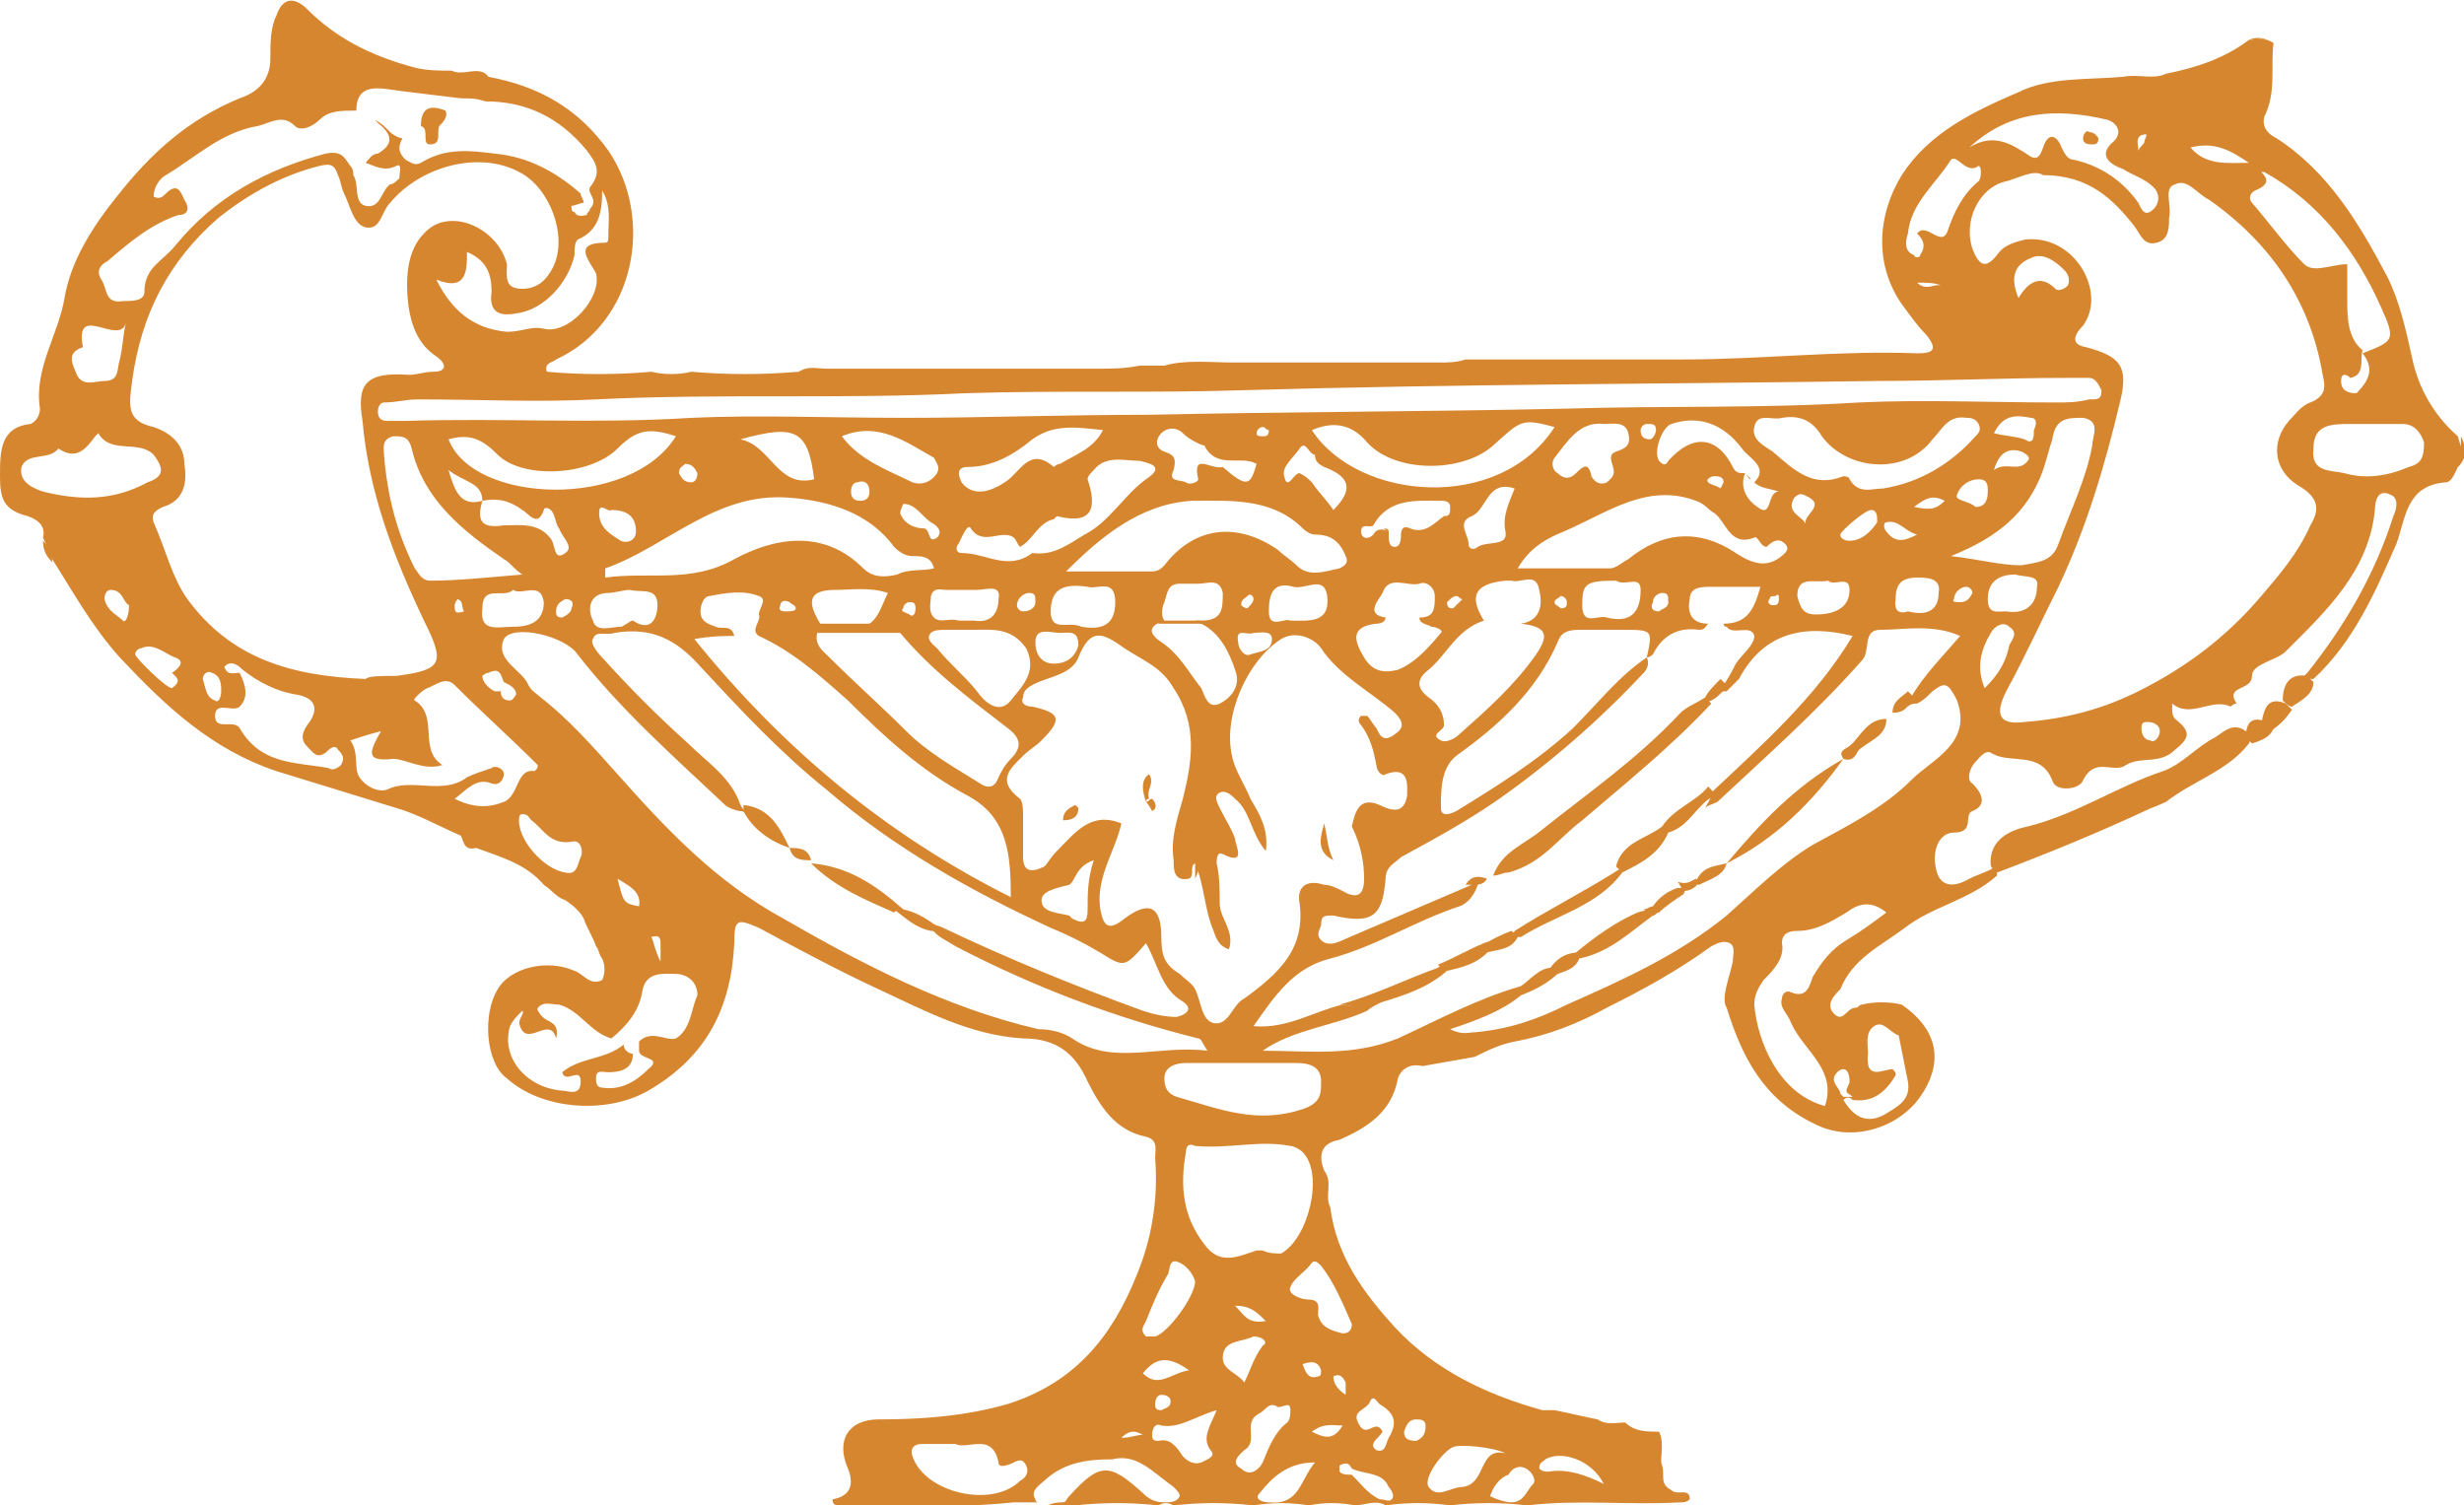 <?xml version="1.0" encoding="utf-8"?>
<!-- Generator: Adobe Illustrator 21.1.0, SVG Export Plug-In . SVG Version: 6.00 Build 0)  -->
<svg version="1.1" id="Calque_1" xmlns="http://www.w3.org/2000/svg" xmlns:xlink="http://www.w3.org/1999/xlink" x="0px" y="0px"
	 viewBox="0 0 80.2 49" style="enable-background:new 0 0 80.2 49;" xml:space="preserve">
<style type="text/css">
	.st0{fill:#D78630;}
</style>
<path class="st0" d="M65,28.4c-0.1-0.1-0.1-0.1-0.2-0.2c-0.1-0.9,0.7-1.2,1.2-1.3c1.6-0.4,2.9-1.3,4.4-1.8c0.6-0.2,1.1-0.8,1.7-1.1
	c0.3-0.2,0.6-0.5,1-0.2c0.1,0.1,0.2,0.2,0.1,0.4c-0.7,0.9-1.8,1.2-2.7,1.9c-0.2,0.1-0.5,0.2-0.7,0.3C68.3,27.1,66.6,27.8,65,28.4z"
	/>
<path class="st0" d="M75.1,22c0.1,0.1,0.1,0.1,0.2,0.2c0,0.4-0.4,0.6-0.7,0.8c-0.1,0-0.2-0.1-0.3-0.2C74.3,22.3,74.5,21.9,75.1,22z"
	/>
<path class="st0" d="M74.4,22.9c0.1,0.1,0.1,0.1,0.2,0.2c-0.2,0.3-0.4,0.5-0.7,0.7c-0.1,0-0.2-0.1-0.3-0.2
	C73.7,22.9,73.9,22.7,74.4,22.9z"/>
<path class="st0" d="M73.8,23.5c0.1,0.1,0.1,0.1,0.2,0.2c-0.1,0.3-0.4,0.4-0.7,0.5c-0.1-0.1-0.1-0.1-0.2-0.2
	C73.1,23.5,73.3,23.3,73.8,23.5z"/>
<path class="st0" d="M80,15.2c0.1-0.3,0.1-0.7,0.1-1C80.3,14.6,80.3,14.9,80,15.2z"/>
<path class="st0" d="M1.4,17.6c0.2,0.2,0.3,0.4,0.3,0.7C1.5,18.1,1.4,17.9,1.4,17.6z"/>
<path class="st0" d="M37.9,11.9c-0.3,0.2-0.6,0.2-0.8,0C37.4,11.9,37.6,11.9,37.9,11.9z"/>
<path class="st0" d="M74,1.4c-0.3-0.2-0.5-0.1-0.8-0.1C73.4,1.2,73.7,1.2,74,1.4z"/>
<path class="st0" d="M47.1,31.6c-0.8,0.7-1.8,0.9-2.7,1.2c-0.3,0-0.5-0.1-0.8-0.1c1.1-0.3,2.1-0.8,3.2-1.2
	C46.9,31.4,47,31.4,47.1,31.6z"/>
<path class="st0" d="M18.1,32.6c-0.2,0-0.5-0.1-0.6,0.1c-0.1,0.1,0.1,0.4,0.3,0.5c0.2,0.1,0.4,0.2,0.3,0.6c-0.2-0.8-1,0.4-1.2-0.5
	c0-0.2,0.2-0.3,0.1-0.5C17.3,32.4,17.7,32.4,18.1,32.6z"/>
<path class="st0" d="M24.2,26.2c0.9,0.1,1.2,0.8,1.5,1.4c-0.6-0.2-1.2-0.6-1.5-1.2C24.2,26.4,24.2,26.3,24.2,26.2z"/>
<path class="st0" d="M55.8,25.9c-0.6,0.3-0.8,1-1.5,1.2c-0.1,0-0.2-0.1-0.2-0.2c0.4-0.6,1.1-0.8,1.5-1.3
	C55.7,25.7,55.8,25.8,55.8,25.9z"/>
<path class="st0" d="M26.7,20.3c0.5,0,1,0,1.6,0c0.3,0.3,0.7,0,1,0.3c-0.9,0-1.8,0-2.7,0C26.6,20.6,26.7,20.4,26.7,20.3z"/>
<path class="st0" d="M50.8,31.6c-0.4,0.4-0.8,0.6-1.3,0.8c0-0.1,0-0.2,0-0.3c0.3-0.2,0.6-0.6,1-0.6C50.6,31.4,50.8,31.4,50.8,31.6z"
	/>
<path class="st0" d="M63.5,8.6c0.1,0.2,0.1,0.4,0.2,0.6c0,0.1,0.1,0.3-0.1,0.3c-0.1,0-0.2-0.2-0.3-0.3c-0.3-0.1-0.6,0.1-0.8-0.1
	c0.1-0.2,0.3-0.2,0.5-0.4C63.1,8.8,63.2,8.5,63.5,8.6z"/>
<path class="st0" d="M29.4,29.6c0.5,0.1,0.9,0.4,1.3,0.7c-0.1,0-0.3,0-0.4,0c-0.5-0.1-0.8-0.4-1.2-0.7
	C29.2,29.6,29.3,29.5,29.4,29.6z"/>
<path class="st0" d="M62.3,22.7c-0.2,0.3-0.3,0.5-0.7,0.5c0-0.4,0.3-0.5,0.5-0.7C62.2,22.6,62.3,22.7,62.3,22.7z"/>
<path class="st0" d="M55.5,22.7c0.1-0.2,0.3-0.4,0.5-0.6c0.1,0.1,0.1,0.1,0.2,0.2c-0.1,0.2-0.3,0.4-0.5,0.5
	C55.5,22.9,55.5,22.8,55.5,22.7z"/>
<path class="st0" d="M44.3,19.6c0,0.1-0.1,0.2-0.2,0.2c-0.2,0-0.2-0.1-0.2-0.3c0-0.1,0.1-0.2,0.2-0.2C44.2,19.4,44.3,19.5,44.3,19.6
	z"/>
<path class="st0" d="M39.1,28.1c-0.1,0.2-0.1,0.3-0.2,0.5c0-0.4,0-0.7,0-1.1C39.2,27.7,39.1,27.9,39.1,28.1z"/>
<path class="st0" d="M63.5,8.6c-0.2,0.1-0.4,0.1-0.6,0.2C63.3,8.3,63.3,8.3,63.5,8.6z"/>
<path class="st0" d="M37.7,20.2c0.4,0,1,0,1.4,0v0.1c-0.4,0-1,0-1.4,0C37.7,20.3,37.7,20.3,37.7,20.2z"/>
<path class="st0" d="M50.2,27.3c0.1-0.1,0.2-0.1,0.3-0.2c-0.3,0.2-0.6,0.4-0.9,0.7c-0.2,0.1-0.4,0.2-0.5,0.3
	C49.5,27.9,49.9,27.6,50.2,27.3z"/>
<path class="st0" d="M27.8,28.8c0.1,0,0.2,0.1,0.2,0.1C28,28.8,27.9,28.8,27.8,28.8z"/>
<path class="st0" d="M53.5,27.6C53.5,27.7,53.4,27.7,53.5,27.6C53.4,27.7,53.5,27.7,53.5,27.6z"/>
<path class="st0" d="M56.8,15.4c0.1,0.1,0.1,0.1,0.2,0.2C56.9,15.6,56.9,15.5,56.8,15.4z"/>
<path class="st0" d="M47.7,28.8c0.2-0.3,0.4-0.3,0.7-0.2c-0.1,0.2-0.3,0.2-0.5,0.2C47.8,28.8,47.8,28.8,47.7,28.8z"/>
<path class="st0" d="M37.3,26.1c-0.1-0.3-0.2-0.7,0.1-0.9c0.2,0.3-0.1,0.5,0,0.8C37.4,26,37.3,26,37.3,26.1z"/>
<path class="st0" d="M43.1,26.8c0.1,0.4,0.1,0.8,0.3,1.2C42.8,27.7,43,27.2,43.1,26.8z"/>
<path class="st0" d="M34.6,26.7c0-0.3,0.2-0.4,0.4-0.5l0.1,0.1C35.1,26.6,34.9,26.7,34.6,26.7z"/>
<path class="st0" d="M37.3,26.1c0.1,0,0.1-0.1,0.2-0.1c0.1,0.1,0.2,0.3,0,0.4C37.4,26.2,37.3,26.1,37.3,26.1z"/>
<path class="st0" d="M29.4,29.6c-0.1,0-0.2,0-0.3,0.1c-0.9-0.4-1.9-0.8-2.7-1.6C27.6,28.2,28.5,28.8,29.4,29.6z"/>
<path class="st0" d="M25.7,27.6c0.3,0,0.6,0,0.7,0.4C26.1,28,25.8,28,25.7,27.6z"/>
<path class="st0" d="M55.5,22.7c0.1,0.1,0.1,0.1,0.2,0.2c-1.3,1.4-2.8,2.6-4.2,3.8c-0.8,0.6-1.3,1.4-2.4,1.7c-0.2,0-0.3,0.1-0.5,0.1
	c0.3-0.8,1-1,1.6-1.5c1.5-1.2,3.1-2.3,4.5-3.8C54.9,23,55.2,22.9,55.5,22.7z"/>
<path class="st0" d="M52.8,28.4c-0.8,1.1-2.2,1.4-3.3,2.1c-0.2,0-0.3,0-0.2-0.2c1.1-0.7,2.3-1.3,3.4-2
	C52.7,28.3,52.8,28.3,52.8,28.4z"/>
<path class="st0" d="M52.8,28.4c-0.1-0.1-0.1-0.1-0.2-0.2c0.2-0.8,1-0.9,1.5-1.3c0.1,0.1,0.1,0.1,0.2,0.2
	C54,27.8,53.4,28.1,52.8,28.4z"/>
<path class="st0" d="M47.1,31.6c-0.1-0.1-0.2-0.1-0.3-0.2c0.5-0.2,1-0.5,1.5-0.7c0.2-0.1,0.2,0,0.2,0.2
	C48.1,31.4,47.5,31.5,47.1,31.6z"/>
<path class="st0" d="M48.4,31c-0.1-0.1-0.1-0.1-0.2-0.2c0.3-0.2,0.7-0.4,1-0.5c0.1,0.1,0.2,0.1,0.2,0.2C49.2,30.9,48.8,30.9,48.4,31
	z"/>
<path class="st0" d="M60,24.7c-1,1.4-2.2,2.6-3.8,3.4C57.3,26.8,58.4,25.6,60,24.7C59.9,24.7,59.9,24.7,60,24.7
	C59.9,24.7,59.9,24.7,60,24.7z"/>
<path class="st0" d="M53.8,29.8c-0.7,0.5-1.4,1.2-2.4,1.4l-0.1-0.1V31c0.6-0.5,1.3-1,2-1.3C53.6,29.6,53.8,29.6,53.8,29.8z"/>
<path class="st0" d="M61.4,23.4c0,0.6-0.6,0.7-1,1.1c-0.2,0.1-0.2,0-0.2-0.2C60.6,23.9,60.8,23.4,61.4,23.4z"/>
<path class="st0" d="M54.8,29.1c-0.3,0.2-0.6,0.4-0.8,0.6c-0.1,0-0.2-0.1-0.2-0.2c0.2-0.3,0.5-0.5,0.8-0.6
	C54.8,28.9,54.9,28.9,54.8,29.1z"/>
<path class="st0" d="M51.4,31c0,0.1,0,0.1,0,0.2c-0.1,0.3-0.4,0.4-0.7,0.5c-0.1,0-0.2-0.1-0.3-0.1C50.7,31.1,51.1,31,51.4,31z"/>
<path class="st0" d="M56.2,28.1c-0.1,0.4-0.5,0.5-0.9,0.7c-0.1,0-0.1-0.1-0.1-0.1C55.4,28.2,55.8,28.2,56.2,28.1z"/>
<path class="st0" d="M55.2,28.6l0.1,0.1C55.2,28.9,55,29,54.8,29c-0.1-0.1-0.1-0.2-0.2-0.3C54.9,28.8,55,28.7,55.2,28.6z"/>
<path class="st0" d="M60.3,24.2c0.1,0.1,0.1,0.1,0.2,0.2c-0.1,0.2-0.2,0.4-0.5,0.3l0,0C59.8,24.4,60.1,24.4,60.3,24.2z"/>
<path class="st0" d="M53.8,29.5c0.1,0.1,0.1,0.1,0.2,0.2c-0.1,0-0.1,0.1-0.2,0.1c-0.1-0.1-0.2-0.1-0.3-0.2
	C53.6,29.6,53.7,29.5,53.8,29.5z"/>
<path class="st0" d="M13.7,4.1c0-0.6,0.3-0.7,0.8-0.5c0.1,0.2-0.1,0.4-0.2,0.5c-0.1,0.2,0.1,0.6-0.3,0.6C13.7,4.7,14,4.2,13.7,4.1z"
	/>
<path class="st0" d="M68.3,4.5c0,0.2-0.1,0.2-0.2,0.2s-0.3,0-0.3-0.2c0-0.1,0.1-0.3,0.2-0.2C68.2,4.3,68.3,4.5,68.3,4.5z"/>
<path class="st0" d="M34.1,48.9c-0.1,0-0.2,0-0.3,0C33.9,48.9,34,48.9,34.1,48.9z"/>
<path class="st0" d="M5.6,21.9C5.6,21.9,5.6,21.9,5.6,21.9C5.5,21.8,5.5,21.8,5.6,21.9z"/>
<path class="st0" d="M45,17.2c0.1,0,0.1,0.1,0.2,0.1C45.2,17.2,45.1,17.2,45,17.2z"/>
<path class="st0" d="M80,14.2c-0.8-0.7-1.3-1.6-1.5-2.6c-0.2-0.9-0.4-1.8-0.8-2.6c-0.9-1.7-1.9-3.4-3.6-4.5
	c-0.2-0.1-0.5-0.3-0.4-0.7C74.1,3,73.9,2.2,74,1.4c-0.3-0.2-0.6-0.1-0.8-0.1c-0.8,0.6-1.7,0.9-2.7,1.1c-0.4,0.2-0.9,0-1.4,0.1
	c-1.1,0.1-2.4,0-3.4,0.5c-1.4,0.6-2.9,1.3-3.8,2.7c-0.8,1.3-0.9,2.9,0,4.2c0.3,0.4,0.5,0.7,0.8,1c0.4,0.5,0.2,0.6-0.3,0.6
	c-2.5-0.1-5.1,0.2-7.6,0.2c-2.4,0-4.7,0-7.1,0c-0.3,0.1-0.6,0.1-0.8,0.1c-2.2,0-4.4,0-6.7,0c-0.8,0-1.6-0.1-2.3,0.1
	c-0.3,0.1-0.6,0.1-0.8,0C36.6,12,36.2,12,35.7,12c-2.9,0-5.9,0-8.8,0c-0.3,0-0.6-0.1-0.9,0.1c-1.2,0.1-2.3,0.1-3.5,0
	c-0.4,0.1-0.9,0.1-1.3,0c-1.1,0.1-2.3,0.1-3.4,0c-0.1-0.3,0.2-0.3,0.3-0.4c2.6-1.2,3.2-4.6,1.7-6.8c-1-1.4-2.3-2.1-3.9-2.4
	c-0.3-0.4-0.8,0-1.2-0.2c-0.4,0-0.8,0-1.2-0.1c-1.5-0.4-2.6-1-3.5-1.9C9.6-0.1,9.2-0.1,9,0.5C8.8,0.9,8.8,1.4,8.8,1.9
	c0,0.7-0.4,1.1-1,1.3C6.1,3.9,4.9,5,3.8,6.4C3,7.4,2.3,8.5,2.1,9.7c-0.2,1.2-1,2.3-0.8,3.6c0,0.2-0.1,0.4-0.3,0.5
	c-1,0.1-1,0.9-1,1.7c0,0.7,0.1,1.1,0.9,1.3c0.3,0.1,0.6,0.3,0.5,0.7c0.1,0.2,0.2,0.5,0.3,0.7c0.7,1.1,1.3,2.2,2.2,3.2
	c1.5,1.6,3,3,5.1,3.7c1.3,0.4,2.6,0.8,3.9,1.2c0.7,0.2,1.4,0.6,2.1,0.9c0.1,0.2,0.1,0.5,0.5,0.4c0.8,0.3,1.6,0.5,2.2,1.2
	c0.3,0.2,0.4,0.4,0.7,0.5c0.3,0.2,0.5,0.4,0.6,0.6c0.1,0.3,0.3,0.6,0.4,0.9c0.1,0.1,0.1,0.3,0.2,0.4c0.1,0.2,0.1,0.5,0,0.7
	c-0.4,0.2-0.6-0.2-0.9-0.3c-0.9-0.4-2.1-0.1-2.5,0.6c-0.5,0.8-0.4,2.4,0.3,2.9c1.1,1,3.2,1.2,4.6,0.4c1.9-1.1,2.7-2.7,2.8-4.8
	c0-0.8,0.1-0.8,0.8-0.5c1.3,0.7,2.6,1.4,3.9,2c1.5,0.7,3,1.5,4.7,1.6c1.1,0,1.7,0.5,2.1,1.4c0.4,0.8,0.9,1.6,1.9,1.8
	c0.4,0.1,0.3,0.4,0.3,0.7c0.1,1.3-0.1,2.6-0.6,3.8c-0.8,2-2,3.5-4.2,4.2c-1.4,0.4-2.8,0.5-4.2,0.5c-1,0-1.4,0.7-1,1.6
	c0.2,0.5,0.1,0.9-0.5,1c0,0.2,0.1,0.2,0.3,0.2c1.9,0,3.7,0.1,5.6-0.1c0.3,0,0.6,0,0.8,0c-0.1,0-0.1-0.1-0.1-0.1
	c-0.2-0.3,0.2-0.5,0.4-0.7c0.6-0.5,1.3-0.6,2.1-0.6c0.8-0.2,1.3,0.4,2,0.9c0.1,0.1,0.2,0.2,0.2,0.3c-0.1,0.2-0.3,0.2-0.5,0.2
	c-0.3,0-0.5-0.1-0.7-0.3c-1.1-1-1.4-1-2.4,0.1c-0.1,0.1-0.1,0.2-0.2,0.2c-0.1,0-0.3,0-0.5,0.1c0.3,0,0.6,0,0.9,0
	c0.9-0.1,1.8-0.1,2.7,0c0.2-0.1,0.3-0.1,0.5,0c0.9-0.1,1.7-0.1,2.6,0c0.6-0.1,1.2-0.1,1.8,0c0.5-0.1,1-0.1,1.5,0c0.3,0,0.7-0.2,1,0
	c0.7-0.1,1.4-0.1,2.1,0c0.8-0.1,1.7-0.1,2.5,0c1.7-0.2,3.3,0,5-0.1c0.1,0,0.2,0,0.3-0.1c0-0.4-0.4-0.1-0.6-0.3
	c-0.4-0.2-0.2-0.5-0.3-0.8C54,47.5,54.2,47,54,46.6c-0.4,0-0.8,0-1.1-0.3c-0.3,0-0.6,0.1-0.9-0.1c-0.5-0.1-0.9-0.2-1.4-0.3
	c-0.1,0-0.3,0-0.4,0c-1.8-0.5-3.5-1.3-4.8-2.7c-1-1.1-1.9-2.3-2.1-3.9c-0.2-0.4,0.1-0.8-0.2-1.2c-0.2-0.5-0.1-0.9,0.5-1
	c0.9-0.4,1.7-0.9,1.9-2c0.1-0.3,0.4-0.5,0.8-0.4c0.6-0.1,1.1-0.2,1.7-0.3c0.4-0.2,0.8-0.4,1.3-0.5c1.1-0.2,2.1-0.6,3-1.1
	c1.2-0.6,2.3-1.2,3.4-2c0.2-0.1,0.4-0.2,0.6-0.1c0.2,0.1,0.1,0.4,0.1,0.6c-0.1,0.5-0.4,1.2-0.2,1.5c0.5,1.6,1.2,3,2.9,3.8
	c1.2,0.6,2.7,0.1,3.4-0.9s0.7-2.1-0.6-3c-0.4-0.1-0.9-0.1-1.3,0c-0.1,0-0.1,0.1-0.2,0.1c-0.3,0-0.4,0.5-0.7,0.2s0-0.6,0.2-0.8
	c0.4-1,1.3-1.4,2.1-2c0.9-0.7,2.1-0.9,3-1.7c0-0.1,0-0.2-0.1-0.3l-0.1,0.1c-0.2,0.1-0.5,0.2-0.7,0.3c-0.5,0.3-1,0.3-1.1-0.4
	c-0.1-0.5,0.1-1.1,0.6-1.1c0.7,0,0.3-0.6,0.6-0.7c0.5-0.2,0.3-0.6,0-0.9c-0.2-0.1-0.1-0.5,0.1-0.7c0.1-0.1,0.3-0.4,0.5-0.3
	c0.6,0.4,1.6-0.1,2,0.9c0.1,0.4,0.9,0.3,1,0c0.4-0.8,1-0.2,1.4-0.5c0.5-0.3,1.1,0,1.6-0.5c0.5-0.4,0.5-0.6,0-1
	c-0.1-0.1-0.1-0.2-0.1-0.5c0.6,0.5,1.3-0.2,1.9,0.1c0,0,0.1-0.1,0.2-0.1c-0.4-0.6,0.5-0.4,0.5-0.9c0-0.4,0.8-0.5,1.1-0.8
	c1.3-1.3,2.7-2.6,2.9-4.6c0-0.3,0.1-0.7,0.5-0.5c0.3,0.1,0.2,0.5,0.1,0.7c-0.6,1.9-1.6,3.6-2.8,5.1L75,22c0.1,0.1,0.2,0.1,0.3,0.1
	c1.3-1.2,2-2.8,2.7-4.4c0.3-0.8,0.3-1.9,1.6-2c0.2,0,0.3-0.3,0.4-0.5C80.3,14.9,80.1,14.6,80,14.2z M33.2,48.2
	c-0.9,0.9-3.1,0.4-3.5-0.8C29.6,47.1,29.8,47,30,47c0.3,0,0.7,0,1.1,0c0.4,0.2,1.2-0.4,1.4,0.6c0,0.2,0.3,0.1,0.5,0
	c0.2-0.1,0.3-0.1,0.4,0.1C33.5,47.9,33.4,48.1,33.2,48.2z M50.3,47.5c0.5-0.3,1.5,0,1.9,0.8c-0.6-0.3-1.2-0.5-1.8-0.4
	c-0.1,0-0.2,0-0.3-0.1C50.1,47.6,50.2,47.6,50.3,47.5z M49.8,47.9c0.1,0.1,0.2,0.3,0.1,0.4c-0.2,0.2-0.3,0.6-0.7,0.6
	c-0.2,0-0.5-0.1-0.7-0.2c0.1-0.3,0.3-0.6,0.6-0.7C49.2,47.8,49.5,47.6,49.8,47.9z M47.3,47.1c0.2-0.1,1.3,0,1.7,0.2
	c-0.9-0.2-0.6,1-1.4,1.1c-0.4,0-0.8,0.4-1.1,0C46.3,48.1,47,47.2,47.3,47.1z M46.1,46.2c0.1,0,0.3,0,0.3,0.2c0,0.3-0.1,0.4-0.3,0.5
	c-0.3,0-0.4-0.1-0.4-0.3C45.8,46.3,45.9,46.2,46.1,46.2z M61.7,35c0-0.1,0-0.1-0.1-0.2c-0.3,0-0.9,0.4-0.8-0.5
	c0-0.3-0.1-0.7,0.2-0.9c0.3-0.2,0.5,0.2,0.8,0.3c0.1,0.5,0.2,1,0.3,1.5c0.1,0.6-0.3,0.8-0.8,1.1c-0.6,0.3-1,0-1.3-0.5
	c0.1-0.1,0.2-0.1,0.3,0C61,35.9,61.4,35.5,61.7,35z M59.8,34.9c0.2-0.2,0.4-0.1,0.4,0.3c0,0.1-0.1,0.2-0.1,0.3
	c0,0.1,0.1,0.1,0.2,0.2c-0.1,0-0.2,0-0.3,0l-0.1-0.1C59.9,35.4,59.5,35.2,59.8,34.9z M73.4,6.2c0.5-0.2,0.4-0.4,0.2-0.6
	c0,0,0,0,0.1,0c1.8,1,3,2.6,3.8,4.4c0.5,1.1,0.4,1.1-0.6,1.5c0.4,0.5,0.2,0.9-0.2,1.3c-0.3,0-0.5-0.1-0.5-0.4c0-0.3,0.2-0.2,0.3-0.1
	c0.5-0.1,0.3-0.6,0.4-0.9c-0.5-0.4-0.5-1.1-0.5-1.7c0-0.4,0-0.7,0-1.1c-0.5,0-1.1,0.3-1.4,0c-0.6-0.6-1.1-1.3-1.7-2
	C73.2,6.5,73.2,6.3,73.4,6.2z M73.2,5.3c-0.7,0-1.4,0.1-1.9-0.5C72.1,4.6,72.6,4.9,73.2,5.3z M69.7,4.4c0.3-0.1,0.1,0.1,0.1,0.2
	c0,0.1-0.1,0.1-0.2,0.3C69.6,4.7,69.5,4.5,69.7,4.4z M68.6,3.9c0.3,0.1,0.5,0.4,0.2,0.7c-0.6,0.5,0,0.8,0.3,0.9
	c0.3,0.2,0.7,0.3,1,0.6c0.2,0.2,0.2,0.5,0,0.7c-0.3,0.3-0.4,0-0.5-0.2c-0.5-0.7-1.2-1.2-2.1-1.4c-0.2,0-0.3-0.2-0.4-0.4
	c-0.1-0.3-0.4-0.6-0.6,0c-0.1,0.3-0.2,0.4-0.4,0.3c-0.6-0.4-1.2-0.8-2-0.3C65.4,3.6,66.9,3.5,68.6,3.9z M62.3,8.3
	C62,8.2,62,7.9,62.1,7.6c0.1-1,0.9-1.6,1.4-2.4C63.7,5,64,5.7,64.4,5.4c0.1,0,0.1,0.4,0,0.5c-0.5,0.4-0.8,1-1,1.6
	c-0.2,0.6-0.7-0.3-1,0.1c0.2,0.2,0.3,0.4,0.1,0.7C62.5,8.4,62.3,8.4,62.3,8.3z M62.4,9.2c0.3,0,0.6,0,0.8,0.1
	C63,9.2,62.7,9.5,62.4,9.2z M19.4,13c4-0.2,8,0,12-0.2c3-0.1,6.1,0,9.1-0.1c6.9-0.2,13.8-0.2,20.6-0.3c2.1,0,4.1-0.1,6.2-0.1
	c0.2,0,0.5,0,0.7,0s0.3,0.2,0.4,0.4c0,0.3-0.1,0.3-0.4,0.3c-0.4,0.1-0.7,0.1-1.1,0.1c-2.1,0-4.3-0.1-6.4,0c-3.2,0.2-6.3,0.1-9.5,0.2
	c-4.5,0.1-9,0.1-13.6,0.2c-2.7,0-5.5,0.1-7.9,0.1c-2.6,0-4.8-0.1-7,0c-3.1,0.2-6.2,0-9.3,0.1c-0.2,0-0.4,0-0.6,0
	c-0.2,0-0.3-0.1-0.3-0.3c0-0.2,0.1-0.3,0.2-0.3c0.4,0,0.7-0.1,1.1-0.1C15.6,13,17.5,13.1,19.4,13z M66.1,8.4
	c0.4-0.2,0.8,0.1,1.1,0.4c0.1,0.1,0.2,0.3,0.1,0.5c-0.1,0.1-0.3,0.2-0.4,0.1c-0.5-0.5-0.9-0.2-1.2,0.3C65.4,9,65.6,8.6,66.1,8.4z
	 M65.9,14.3c-0.3-0.1-0.6-0.1-1-0.2c0.3-0.6,0.7-0.6,1.2-0.5c0.2,0,0.2,0.2,0.1,0.4C66.2,14.2,66.2,14.5,65.9,14.3z M66,15
	c-0.3,0.4-0.7,0-1.1,0.3c0.2-0.7,0.6-0.7,0.9-0.6C66,14.8,66.1,14.9,66,15z M61.7,19.5c0-0.5,0.2-0.7,0.7-0.7c0.3,0,0.8,0,0.7,0.5
	c0,0.4-0.2,0.8-1,0.6C62.1,19.9,61.6,20.1,61.7,19.5z M61.4,17.3c-0.1-0.1-0.1-0.3,0-0.3c0.4-0.1,0.6,0.3,1,0.4
	C62,17.6,61.7,17.7,61.4,17.3z M62.3,16.5c0.4-0.3,0.6-0.4,1-0.2C63,16.6,62.8,16.6,62.3,16.5z M61.3,15.9c-0.4,0-0.8,0.2-1.1-0.3
	c0-0.1-0.2-0.1-0.2-0.1c-1,0.4-1.6-0.2-2.3-0.8c-0.3-0.2-0.7-0.4-0.6-0.8c0.1-0.5,0.6-0.2,0.9-0.3c0.6-0.1,1,0.1,1.3,0.6
	c0.8,1.1,2.7,1.3,3.6,0.1c0.3-0.3,0.5-0.8,1.1-0.7c0.1,0,0.3,0,0.4,0.2c0.1,0.2,0,0.3-0.1,0.4C63.5,15.1,62.5,15.7,61.3,15.9z
	 M58.8,17.1c-0.1-0.3-0.7-0.4-0.4-0.9c0.2-0.2,0.3-0.1,0.5,0C59.4,16.5,58.6,16.8,58.8,17.1z M59.5,18.9c0.2,0.2,0.7-0.2,0.7,0.3
	c0,0.6-0.5,0.8-1.1,0.8c-0.4,0-0.5-0.2-0.6-0.6C58.5,18.7,59.1,19,59.5,18.9z M59.9,17.4c0-0.1,0.8-0.8,1-0.8c0.2,0,0.2,0.2,0.2,0.4
	c-0.2,0.3-0.5,0.6-0.9,0.6C60,17.6,59.9,17.5,59.9,17.4z M56.5,18c-1.2-0.8-2.4-0.7-3.5,0.2c-0.2,0.1-0.4,0.3-0.6,0.3
	c-0.9,0-1.9,0-3,0c0.4-0.7,1-1,1.5-1.2c1.4-0.6,2.7-1.6,4.3-1c0.3,0.1,0.4,0.3,0.6,0.4c0.4,0.3,0.5,1.1,1.3,0.8
	c0.1-0.1,0.2,0.3,0.4,0.3c0.2-0.2,0.4-0.3,0.6-0.1c0.1,0.1,0.1,0.2,0,0.3C57.6,18.5,57.1,18.4,56.5,18z M57.9,19.5
	c0,0.2-0.1,0.2-0.2,0.2c-0.1,0-0.2-0.1-0.1-0.2c0-0.1,0.1-0.1,0.2-0.1C57.9,19.3,57.9,19.4,57.9,19.5z M54.3,19.6
	c0,0.2-0.2,0.2-0.3,0.3c-0.2,0-0.3-0.1-0.2-0.3c0-0.2,0.2-0.3,0.3-0.3C54.3,19.3,54.3,19.4,54.3,19.6z M53.4,19.2
	c0,0.7-0.3,1.1-1.1,0.9c-0.3-0.1-0.8,0.3-0.8-0.4s0.1-0.8,1.1-0.8C52.9,19.1,53.4,18.7,53.4,19.2z M51,19.6c0,0.1,0,0.2-0.2,0.2
	c-0.1-0.1-0.2-0.1-0.2-0.2c0-0.1,0.1-0.1,0.2-0.2C50.9,19.4,51,19.5,51,19.6z M46.5,22.7c-0.4-0.3-0.4-0.6,0-0.9
	c0.6-0.5,0.9-1.3,1.8-1.6C47.8,19.4,48,19,49,18.9c0.1,0,0.1,0,0.2,0c0.3,0.1,0.8-0.3,0.9,0.3c0.1,0.4,0.1,1-0.6,1.1
	c0.9,0.1,0.9,0.4,0.5,1c-0.7,1-1.6,1.8-2.5,2.6c-0.1,0.1-0.4,0.3-0.6,0.2c-0.4-0.2,0.1-0.3,0.1-0.5C47,23.2,46.8,22.9,46.5,22.7z
	 M44.4,28.6c0,0.5-0.2,0.7-0.7,0.4c-0.2-0.1-0.4-0.2-0.6-0.2c-0.6-0.2-0.9,0.1-0.8,0.6c0.2,1.5-0.7,2.3-1.8,3.1
	c-0.4,0.2-0.5,0.9-1,0.8c-0.4-0.1-0.4-0.7-0.6-1.1c-0.1-0.2-0.3-0.3-0.5-0.5c-0.5-0.3-0.6-0.6-0.6-1.2c0-1-0.4-1.2-1.2-0.6
	c-0.5,0.4-0.7,0.3-0.8-0.4c-0.1-1,0.5-1.8,0.7-2.7c-1-0.4-1.5,0.3-2.1,0.9c-0.2,0.2-0.3,0.4-0.4,0.5c-0.4,0.2-0.7,0.2-0.7-0.3
	c0-0.4,0-0.8,0-1.3c0-0.2,0-0.5-0.1-0.6c-0.8-0.6-0.3-1,0.1-1.4c0.2-0.2,0.4-0.3,0.6-0.5c0.7-0.7,0.6-0.9-0.3-1.1
	c-0.2,0-0.4-0.1-0.3-0.3c0-0.3,0.3-0.4,0.5-0.5c0.5-0.2,1.1-0.3,1.3-0.8c0.4-1,0.8-0.8,1.5-0.3c0.6,0.4,1.2,0.6,1.6,1.3
	c0.8,1.2,0.6,2.4,0.3,3.6c-0.2,0.7-0.4,1.3-0.3,2c0,0.3,0,0.7,0.5,0.6c0.2-0.1,0-0.4,0.2-0.5c0.3,0.7,0.3,1.5,0.6,2.2
	c0.1,0.3,0.2,0.5,0.5,0.6c0.2-0.6-0.3-1-0.3-1.5c0-0.4,0-0.9-0.1-1.3c0-0.1,0-0.4,0.2-0.3c0.8,0.4,0.4-0.3,0.4-0.5
	c-0.1-0.3-0.3-0.6-0.5-1c-0.1-0.2-0.2-0.4,0-0.5c0.2-0.1,0.4,0.1,0.5,0.2c0.5,0.4,0.5,1.1,1,1.7c0.1-0.7-0.2-1.2-0.5-1.7
	c-0.2-0.5-0.5-0.9-0.6-1.4c-0.3-1.3,0.5-3.1,1.6-3.8c0.5-0.3,1.1,0,1.3,0.3c0.6,0.9,1.6,1.4,2.4,2.1c0.3,0.3,0.3,0.5,0,0.7
	c-0.4,0.3-0.5,0-0.6-0.2c-0.1-0.1-0.2-0.3-0.3-0.4h-0.2c-0.1,0.1-0.1,0.2,0,0.3c0.3,0.4,0.4,0.8,0.5,1.3c0,0.2,0.2,0.4,0.3,0.3
	c0.8-0.3,0.7,0.4,0.7,0.7c-0.1,0.6-0.5,0.5-0.9,0.3c-0.7-0.3-0.8,0.3-0.9,0.7C44.3,27.5,44.4,28.1,44.4,28.6z M41.1,40.7
	c-0.1,0-0.1,0-0.2,0c-0.6,0.2-1.2,0.5-1.7-0.2c-0.7-0.9-0.8-1.9-0.6-3c0-0.2,0.1-0.3,0.3-0.2c1.1,0.1,2.1-0.2,3.1,0
	c0.1,0,0.3,0.1,0.4,0.2c0.7,0.7,0.2,2.8-0.7,3.3C41.5,40.8,41.3,40.8,41.1,40.7z M41.2,43c-0.6,0.1-0.7-0.2-1-0.5
	C40.7,42.5,40.9,42.7,41.2,43z M42.4,36.1c-1.5,0.5-2.7,0-4.1-0.4c-0.3-0.1-0.4-0.3-0.4-0.6c0-0.4,0.4-0.5,0.7-0.5
	c0.6,0,1.3,0,1.9,0s1.1,0,1.7,0c0.4,0,0.8,0.1,0.8,0.6C43,35.6,43,35.9,42.4,36.1z M35.6,28c-0.2,0.6-0.2,1.1-0.2,1.6
	c0,0.4-0.1,0.5-0.5,0.3l-0.1-0.1c-0.4-0.1-0.9-0.1-0.9-0.5c0-0.3,0.5-0.4,0.9-0.5C35,28.7,35,28.2,35.6,28z M15.7,19.8
	c0-0.8,0.7-0.3,1-0.6c0.3,0.2,0.9-0.3,1,0.4c0,0.6-0.4,0.8-1,0.8C16.2,20.4,15.6,20.6,15.7,19.8z M16.4,22.2
	c0.2,0.1,0.4,0.2,0.4,0.4c0,0-0.1,0.2-0.2,0.2c-0.2,0-0.3-0.1-0.3-0.3c-0.1,0-0.1,0-0.2,0c-0.2-0.1-0.4-0.3-0.4-0.5
	c0,0,0.1-0.1,0.2-0.1C16.3,21.7,16.3,22,16.4,22.2z M14,18.9c-0.3,0-0.4-0.3-0.5-0.4c-0.6-1.2-0.9-2.4-1-3.7c0-0.2-0.1-0.5,0.3-0.6
	c0.3,0,0.5,0,0.6,0.4c0.4,1.7,1.7,2.7,3,3.6c0.2,0.1,0.3,0.3,0.6,0.5C15.8,18.8,14.9,18.9,14,18.9z M15.1,19.9L15.1,19.9
	c-0.3,0.1-0.3,0-0.3-0.2c0-0.1,0.1-0.2,0.1-0.2C15.1,19.6,15,19.7,15.1,19.9z M16.4,17.1c-0.7,0.1-0.9-0.1-0.7-0.8
	c-0.7,0.2-0.9-0.3-1.1-1c0.5,0.4,1.1,0.4,1.1,1c0.5-0.1,0.9,0,1.3,0.3c0.2,0.1,0.5,0.6,0.7,0c0-0.1,0.2-0.1,0.3,0.1s0.1,0.4,0.2,0.5
	c0.1,0.3,0.5,0.6,0.2,0.8c-0.4,0.3-0.3-0.3-0.5-0.5C17.5,17,16.9,17.1,16.4,17.1z M18.4,19.5c0.2,0,0.3,0.1,0.2,0.3
	c0,0.1-0.1,0.2-0.3,0.3c-0.2,0-0.2-0.1-0.2-0.2C18.1,19.7,18.2,19.6,18.4,19.5z M14.6,14.3c0.7-0.2,1.1,0,1.6,0.5
	c0.8,0.8,3,0.7,3.9-0.2c0.6-0.6,1-0.7,1.9-0.4C20.5,16.6,15.4,16.4,14.6,14.3z M20.7,17.3c0,0.3-0.3,0.4-0.5,0.3
	c-0.3-0.2-0.7-0.4-0.7-0.9c0-0.4,0.3,0,0.4-0.1C20.4,16.6,20.7,16.8,20.7,17.3z M19.8,19.3c0.2,0,0.5-0.1,0.7-0.1
	c0.4,0.1,0.9-0.1,0.9,0.5c0,0.4-0.2,0.9-0.8,0.5c-0.1,0-0.3,0.2-0.4,0.2c-0.3,0-0.8,0.2-0.9-0.2C19.1,19.8,19.2,19.3,19.8,19.3z
	 M19.7,18.8c0-0.2,0-0.2,0-0.3c2-0.7,3.6-2.5,6-2.3c1.3,0.1,2.6,0.5,3.4,1.6c0.2,0.2,0.4,0.3,0.6,0.3c0.3,0,0.6,0,0.7,0.4
	c-0.4,0.1-0.8,0-1.2,0.2c-0.4,0.1-0.8,0.1-1.1-0.2c-1.3-1.3-2.9-1-4.2-0.3C22.5,19,21.1,18.6,19.7,18.8z M22.1,15.4
	c0-0.2,0.1-0.2,0.2-0.3c0.2,0,0.3,0.1,0.4,0.3c0,0.2-0.1,0.3-0.2,0.3C22.3,15.7,22.2,15.6,22.1,15.4z M24.1,14.3
	c1.8-0.5,2.2-0.3,2.4,1.3C25.3,15.9,25.1,14.5,24.1,14.3z M31.6,17.2c0.4,0.6,1,0,1.4,0.3c0.1,0.1,0.1,0.2,0.2,0.3
	c0.4-0.2,0.6-0.8,1.1-0.9l0.1-0.1c1.2,0.3,1.3-0.3,1-1.2c0-0.1,0.1-0.2,0.2-0.3c0.4-0.5,1-0.3,1.5-0.3c0.4,0.1,0.8,0.2,0.2,0.6
	c-0.7,0.5-1.2,1.4-2,1.8c-0.5,0.3-1,0.7-1.7,0.6c-0.8,0.6-1.5,0-2.3,0c-0.2,0-0.2-0.2-0.1-0.3C31.3,17.5,31.5,17,31.6,17.2z
	 M31.5,15.2c0.8,0,1.5-0.4,2.1-0.9c0.7-0.5,1.4-0.4,2.3-0.3c-0.3,0.6-0.9,0.8-1.4,1.1c-0.1,0-0.2,0.1-0.2,0.1
	c-0.8-0.7-1.1,0.2-1.6,0.5c-0.6,0.4-1.1,0.4-1.4,0C31.2,15.5,31.1,15.2,31.5,15.2z M39,15.6c0,0.1-0.3,0.2-0.4,0.1
	c-0.2-0.1-0.6,0-0.4-0.4c0.1-0.4,0-0.5-0.3-0.6c-0.3-0.1-0.3-0.4-0.1-0.6c0.2-0.2,0.5-0.2,0.7,0c0.2,0.2,0.6,0.4,0.7,0.4
	c0.4,0.8,1.2,0.3,1.7,0.6c-0.2,0.7-0.3,0.8-1.1,0.1C39.4,15.3,38.8,14.7,39,15.6z M38.8,16.3c1.2,0,2.5-0.1,3.5,0.8
	c0.1,0.1,0.3,0.3,0.5,0.3c0.5,0,0.8,0.2,1,0.7c0.1,0.2,0,0.3-0.2,0.4c-0.5,0.1-1,0.3-1.4-0.1c-0.2-0.2-0.4-0.3-0.6-0.5
	c-1.3-0.9-2.7-0.8-3.7,0.5c-0.1,0.1-0.2,0.2-0.4,0.2c-0.9,0-1.9,0-2.8,0C35.8,17.5,37.1,16.4,38.8,16.3z M40.9,14.1
	c0-0.1,0.1-0.2,0.2-0.2c0.1,0,0.1,0.1,0.2,0.1c0,0.2-0.1,0.2-0.2,0.2C41,14.2,40.9,14.2,40.9,14.1z M52.5,15.2
	c0.1,0.3-0.1,0.4-0.2,0.5c-0.2,0.1-0.4,0-0.5-0.2c-0.1-0.5-0.3-0.3-0.5-0.1c-0.2,0.2-0.4,0.2-0.6,0c-0.2-0.1-0.2-0.4-0.1-0.5
	c0.4-0.5,0.8-1.2,1.6-1.1c0.3,0,0.7-0.1,0.8,0.3c0.1,0.4-0.1,0.5-0.4,0.6C52.3,14.8,52.5,15.1,52.5,15.2z M42.7,14
	c0.7-0.3,1.3-0.2,1.8,0.4c0.9,1,3.1,1,4.1,0.1c0.9-0.8,0.9-0.9,2-0.6C48.8,16.7,44.2,16.3,42.7,14z M49,17.3
	c0.1,0.5-0.6,0.3-0.9,0.5c-0.1,0.1-0.3,0.1-0.3-0.1c0-0.3-0.4-0.7,0.1-0.9s0.5-1.2,1.4-0.9C49.1,16.4,48.9,16.8,49,17.3z M47.4,19.4
	c0.1,0,0.1,0.1,0.2,0.1c-0.1,0.1-0.2,0.2-0.3,0.3c-0.1,0-0.2,0-0.2-0.2C47.2,19.5,47.3,19.4,47.4,19.4z M47,16.8
	c-0.3,0.2-0.6,0.6-1.1,0.4c-0.2-0.1-0.3,0-0.3,0.2c0,0.1,0,0.4-0.2,0.4c-0.2,0-0.2-0.2-0.2-0.5c-0.2-0.1-0.4-0.1-0.5,0.1
	c-0.2,0.2-0.4,0.1-0.4-0.1c0-0.3,0.3-0.1,0.4-0.2c0.5-0.9,1.4-0.8,2.2-0.8c0.1,0,0.3,0,0.3,0.2S47.2,16.8,47,16.8z M42.8,14.8
	c0,0.2,0.1,0.3,0.3,0.4c0.8,0.3,1,0.7,0.3,1.4c-0.2-0.3-0.5-0.6-0.7-0.9c-0.1-0.1-0.2-0.2-0.4-0.3c-0.2,0-0.4,0.6-0.5,0.1
	c-0.1-0.3,0.3-0.6,0.5-0.9C42.5,14.3,42.6,14.8,42.8,14.8z M40.8,20.6c0.2,0,0.6-0.1,0.6,0.2c0,0.4-0.4,0.4-0.7,0.5
	c-0.2,0.1-0.4-0.2-0.4-0.4C40.2,20.4,40.6,20.7,40.8,20.6z M40.4,19.7c0-0.2,0.1-0.2,0.2-0.3c0.1-0.1,0.2,0,0.2,0.1
	s-0.1,0.2-0.2,0.3C40.5,19.8,40.4,19.7,40.4,19.7z M41.3,19.9c0-0.5,0.1-1,0.8-0.8c0.4,0.1,1-0.4,1.1,0.3c0.1,0.9-0.6,0.8-1.2,0.8
	C41.8,20.1,41.3,20.5,41.3,19.9z M37.9,19.6C38,19.3,38,19,38.4,19c0.2,0,0.4,0,0.6,0c0.3,0,0.7-0.2,0.8,0.3c0,0.5,0,0.9-0.7,0.9
	c-0.1,0-0.1,0-0.2,0c0.1,0,0.1,0.1,0.2,0.1c0.6,0.3,0.9,0.9,1.1,1.5c0.2,0.5-0.1,0.9-0.5,1.1c-0.4,0.2-0.5-0.3-0.6-0.5
	c-0.4-0.5-0.7-1.1-1.3-1.5c-0.6-0.4-0.2-0.6,0.1-0.7C37.8,20.1,37.8,19.8,37.9,19.6z M26.7,20.3c-0.5-0.8-0.3-1.1,0.5-1.1
	c0.5,0,1.1-0.1,1.7,0.1c-0.2,0.4-0.3,0.8-0.6,1c-0.1,0-0.2,0.1-0.3,0.1c0.4,0.1,0.9,0.1,1.3,0.2c1,1.2,2.2,2.1,3.5,3.1
	c0.4,0.3,0.5,0.6,0.1,1c-0.2,0.2-0.3,0.4-0.4,0.6c-0.1,0.3-0.3,0.4-0.6,0.2c-0.8-0.5-1.7-1-2.4-1.7c-0.8-0.8-1.7-1.6-2.5-2.4
	c-0.2-0.2-0.5-0.4-0.4-0.8c0.1-0.1,0.3-0.2,0.5-0.2C27,20.4,26.9,20.4,26.7,20.3z M29.4,19.8c0-0.1,0.1-0.2,0.2-0.2
	c0.1,0,0.2,0,0.2,0.2s-0.1,0.3-0.2,0.2C29.4,19.9,29.3,19.9,29.4,19.8z M32.9,22.8c-0.4,0.5-0.9,0-1.1-0.3c-0.4-0.5-0.9-0.9-1.3-1.4
	c-0.1-0.1-0.4-0.3-0.2-0.5c0.1-0.1,0.3-0.1,0.5-0.1c0.3,0,0.5,0,0.8,0c0.7,0,1.3-0.1,1.8,0.6C33.8,21.9,33.2,22.4,32.9,22.8z
	 M33.3,19.9c-0.1,0-0.2-0.1-0.2-0.2c0-0.2,0.2-0.4,0.4-0.4s0.2,0.1,0.2,0.3C33.7,19.8,33.5,19.9,33.3,19.9z M34.5,20.6
	c0.3,0,0.6-0.1,0.6,0.4c-0.1,0.4-0.4,0.6-0.8,0.6c-0.4,0-0.6-0.3-0.6-0.7C33.7,20.4,34.2,20.6,34.5,20.6z M34.2,19.9
	c0-0.8,0.5-0.9,1.2-0.8c0.3,0.1,0.9-0.3,0.9,0.5c0,0.8-0.5,0.9-1.1,0.8C34.8,20.2,34.2,20.6,34.2,19.9z M31.8,19.2
	c0.3,0,0.8-0.2,0.7,0.3c0,0.4-0.2,0.8-0.8,0.7c-0.1,0-0.3,0-0.5,0c-0.3-0.1-0.6,0.1-0.8-0.1c-0.2-0.2-0.1-0.5-0.1-0.7
	c0.1-0.3,0.3-0.2,0.5-0.2C31.2,19.2,31.5,19.2,31.8,19.2z M30.5,17.5c-0.3,0.2-0.2-0.2-0.4-0.3c-0.4,0-0.7-0.2-0.8-0.5
	c0-0.1,0.1-0.3,0.1-0.3c0.4,0,0.6,0.4,0.9,0.6C30.5,17.1,30.7,17.3,30.5,17.5z M30.5,15.4c-0.2,0.3-0.5,0.4-0.8,0.3
	c-0.8-0.4-1.7-0.7-2.3-1.5c1.2-0.5,2.1,0.2,3,0.7C30.5,15.1,30.6,15.2,30.5,15.4z M28.3,16c0,0.2-0.1,0.3-0.3,0.3s-0.3-0.1-0.3-0.3
	s0.1-0.3,0.2-0.3C28.2,15.6,28.3,15.8,28.3,16z M25.9,19.8c0,0.1-0.2,0.1-0.3,0.1c-0.1,0-0.3,0-0.2-0.2c0-0.1,0.1-0.2,0.3-0.1
	C25.8,19.7,25.9,19.7,25.9,19.8z M23.3,20.4c-0.3-0.1-0.5-0.2-0.5-0.5c0-0.2,0.1-0.5,0.3-0.5c0.5-0.1,1.1-0.2,1.6,0
	c0.3,0.1,0,0.4,0,0.6c0.1,0.2-0.3,0.5,0,0.7c1.1,0.5,2,1.3,2.9,2.1c1.2,1.2,2.4,2.3,3.9,3.1c1.3,0.7,1.4,1.9,1.4,3.3
	c-4-2-7.4-4.8-10.3-8.4c0.6-0.1,0.9-0.1,1.3-0.1C23.8,20.3,23.5,20.5,23.3,20.4z M45.5,21.8c-0.4,0.1-0.8,0.1-1.1-0.4
	c-0.3-0.5-0.5-1,0.4-1.1c0.2,0,0.3-0.1,0.3-0.2c-0.7-0.1-0.2-0.6-0.1-0.8c0.2-0.6,0.8-0.2,1.2-0.3c0.2-0.1,0.5,0.1,0.5,0.4
	c0,0.4,0,0.7-0.5,0.7c0,0.2,0.2,0.2,0.4,0.3c0.1,0,0.4,0.1,0.3,0.2C46.4,21.2,46,21.6,45.5,21.8z M53.4,14c0-0.1,0.1-0.2,0.2-0.2
	c0.2,0,0.3,0,0.3,0.2c0,0.1-0.1,0.3-0.2,0.3C53.5,14.3,53.4,14.2,53.4,14z M57.9,16c-0.4,0-0.2,0.9-0.7,0.5
	c-0.3-0.2-0.6-0.6-0.4-1.1c-0.2,0-0.3,0-0.4-0.2c-0.5-1-1.3-1.1-2.1-0.2c-0.1,0.2-0.2,0.1-0.3,0c-0.2-0.3,0.1-1.1,0.4-1.2
	c0.9-0.3,1.7,0,2.3,0.8c0.2,0.3,0.9,0.6,0.4,1.1C57.3,15.9,57.6,15.9,57.9,16z M56.1,15.7L56,15.9c-0.1-0.1-0.3-0.1-0.4-0.2
	c-0.1-0.1,0.1-0.2,0.2-0.2C55.9,15.5,56.1,15.5,56.1,15.7z M64.4,15.6c0.3,0,0.3,0.2,0.3,0.4c0,0.3-0.1,0.5-0.4,0.5
	c-0.2-0.2-0.7-0.2-0.6-0.4C63.8,15.8,64.1,15.6,64.4,15.6z M19.8,7.7c0,0.1,0,0.2-0.1,0.2c-1.1,0-0.5,0.6-0.3,1
	c0.2,0.8-0.9,2-1.7,1.8c-0.4-0.1-0.7,0.1-1.2,0.1c-1.1-0.1-1.8-0.7-2.3-1.7c1,0.4,1-0.3,1-0.9C15.9,8.5,16,9,16,9.5
	c-0.1,0.7,0.3,0.8,0.8,0.7c0.9-0.1,1.7-1,1.9-1.9c0-0.2,0-0.4,0.1-0.5c0.7-0.3,0.8-0.9,0.8-1.6C19.9,6.7,19.8,7.2,19.8,7.7z
	 M3.5,8.5C4.2,7.9,4.9,7.3,5.8,7C6.1,7,6.2,6.8,6,6.5C5.9,6.3,5.8,5.9,5.4,6.3C5.3,6.4,5.2,6.5,5,6.4c0-0.3,0.2-0.6,0.4-0.7
	c1-0.6,1.8-1.4,3-1.6c0.4-0.1,0.8-0.4,1.2,0c0.2,0.2,0.6,0,0.8-0.2c0.3-0.3,0.7-0.3,1.2-0.3c0-0.6,0.3-0.8,1-0.7
	C13.3,3,14.2,3.1,15,3.2c0.3,0,0.5,0,0.8,0.1c1.3,0,2.4,0.5,3.3,1.6c0.3,0.4,0.5,0.7,0.1,1.2c-0.1,0.2,0.3,0.4,0,0.7
	c0,0.1-0.1,0.1-0.1,0.2c-0.1,0-0.3,0.1-0.4-0.1c-0.1,0-0.1-0.1-0.1-0.2c0.1,0,0.3-0.1,0.4-0.1c0-0.1-0.1-0.2-0.1-0.3
	c-0.8-0.7-1.7-1.2-2.8-1.3c-0.8-0.1-1.6-0.2-2.4,0.3c-0.2,0.1-0.3,0-0.5-0.1c-0.3-0.3-0.2-0.5-0.1-0.7c-0.1,0-0.3-0.1-0.4-0.2
	c-0.2-0.2-0.3-0.3-0.5-0.4c0,0,0,0,0.1,0.1c0.5,0.4,0.5,0.7,0,1c-0.2,0-0.3,0.2-0.4,0.3c0.3,0.1,0.6,0.3,1,0.1
	C13.1,5.3,13,5.6,13,5.8C12.9,5.9,12.8,6,12.7,6c-0.3,0.2-0.3,0.8-0.8,0.7c-0.4-0.1-0.2-0.7-0.4-1c0-0.1,0-0.2-0.1-0.3
	c-0.2-0.3-0.3-0.5-0.8-0.4C8.7,5.5,7,6.4,5.7,8c-0.4,0.5-1,0.7-1,1.5c0,0.3-0.4,0.3-0.7,0.3C3.4,9.9,3.5,9.4,3.3,9.1
	C3.1,8.8,3.3,8.6,3.5,8.5z M2.7,11.3c-0.3-1.5,1.2,0,1.4-0.8C4,10.9,4,11.3,3.9,11.7c-0.1,0.3,0,0.7-0.5,0.7c-0.3,0-0.7,0.2-0.9-0.2
	C2.4,11.9,2.1,11.5,2.7,11.3z M1.4,16c-0.3-0.1-0.8-0.3-0.7-0.8c0.2-0.5,0.9-0.2,1.2-0.6c0.6,0.4,0.9,0,1.2-0.4l0.1-0.1
	c0.4,0.7,1.3,0.2,1.8,0.7c0.3,0.4,0.4,0.7-0.2,0.9C3.7,16.3,2.6,16.3,1.4,16z M4,20.2c-0.2-0.2-0.5-0.3-0.6-0.7
	c0-0.2,0.1-0.3,0.2-0.3c0.4,0,0.4,0.4,0.6,0.5C4.2,20,4.1,20.3,4,20.2z M5.6,21.9c0,0,0.1,0.1,0.1,0.1c0.2,0.2,0,0.3-0.1,0.4
	c-0.2,0-1.2-1-1.2-1.1c0-0.1,0.1-0.2,0.2-0.2c0.4-0.2,0.8,0.2,1.1,0.3C6,21.5,5.9,21.7,5.6,21.9z M5,17c-0.1-0.3,0.1-0.4,0.3-0.5
	C6,16.3,6.1,15.7,6,15.1c0-0.6-0.4-1-1-1.2c-0.9-0.2-0.8-0.7-0.7-1.5c0.3-2.2,1.2-3.9,2.8-5.3c1-0.8,2.1-1.4,3.3-1.7
	c0.4-0.1,0.5,0,0.6,0.3c0.1,0.2,0.1,0.4,0.2,0.6c0.2,0.4,0.3,1,0.7,1.1c0.5,0.1,0.5-0.5,0.8-0.8c1-1.2,2.9-1.7,4.2-1
	c1,0.5,1.6,2.1,1.1,3.1c-0.2,0.4-0.5,0.7-1,0.7c-0.6,0-0.5-0.4-0.5-0.8c-0.3-1.2-1.9-1.9-2.7-1c-0.6,0.6-0.6,1.6-0.5,2.4
	c0.1,0.6,0.3,1.2,0.9,1.6c0.3,0.2,0.4,0.5-0.1,0.5c-0.3,0-0.5,0.1-0.8,0.1c-1.4-0.1-1.7,0.3-1.5,1.5c0.2,2.3,1,4.4,2,6.5
	c0.7,1.4,0.6,1.6-0.9,1.8c-0.5,0-0.9,0-1,0.1c-2.5-0.1-4.4-0.7-5.8-2.6C5.6,18.8,5.4,17.9,5,17z M6.6,22.1c0-0.1,0.1-0.3,0.3-0.2
	c0.3,0.1,0.3,0.4,0.3,0.6S7.1,22.9,7,22.8C6.7,22.7,6.7,22.4,6.6,22.1z M11.1,24.9C11,25,10.8,25.1,10.7,25
	c-1.1-0.2-2.2-0.1-2.9-1.3C7.6,23.4,7,23.8,7,23.3s0.6-0.1,0.8-0.3c0.3-0.3,0.2-0.7,0-1.1c-0.2,0-0.4,0.1-0.5-0.2
	c0.2-0.2,0.4-0.1,0.6,0.1c0.5,0.4,1.1,0.7,1.7,0.8c0.7,0.1,0.8,0.5,0.4,1c-0.2,0.3-0.2,0.5,0,0.7s0.3,0.4,0.6,0.2
	c0.1-0.1,0.3-0.3,0.4-0.1C11.2,24.6,11.2,24.7,11.1,24.9z M16.4,26.1c-0.5,0.2-1,0.2-1.6-0.1c0.4-0.3,0.7-0.7,1.2-0.5
	c0.3,0.1,0.4-0.2,0.4-0.3c0-0.2-0.3-0.3-0.4-0.2c-0.3,0.1-0.6,0.2-0.8,0.3c-0.8,0.6-1.8,0-2.6,0.4c-0.3,0.1-0.7-0.1-0.9-0.4
	s0-0.8-0.3-1.2c0.3-0.1,0.6-0.2,1-0.3c-0.4,0.7-0.5,1,0.4,0.9c0.4,0,1,0.4,1.6,0.2c-0.8-0.5-0.1-1.6-0.9-2.1c-0.1,0,0.2-0.3,0.4-0.4
	c0.3-0.1,0.6-0.4,0.9-0.1c0.9,0.9,1.8,1.7,2.7,2.6c0,0.1,0,0.1-0.1,0.2C16.8,25,16.9,25.9,16.4,26.1z M18.9,27.9
	c-0.1,0.2-0.1,0.6-0.5,0.5c-0.7-0.1-1.6-1.1-1.5-1.8c0-0.1,0.1-0.1,0.1-0.1c0.2,0,0.2,0.1,0.3,0.2c0.4,0.3,0.6,0.8,1.3,0.7
	C18.9,27.3,19,27.7,18.9,27.9z M22,33.8c-0.3,0.1-0.8-0.3-1.2,0.1c0,0.1,0,0.2,0,0.3c0,0.3,0.8,0.2,0.3,0.6
	c-0.4,0.4-0.9,0.7-1.5,0.6c-0.2,0-0.2-0.2-0.2-0.3c0-0.3,0.2-0.2,0.4-0.2c0.4,0,0.8-0.1,0.8-0.6c-0.1,0-0.3-0.1-0.3-0.3
	c-0.6,0.5-1.4,0.4-2,0.9c0.1,0.4,0.6-0.2,0.6,0.3s-0.4,0.3-0.6,0.3c-1.2-0.1-2-1.1-1.7-2.1c0.1-0.2,0.2-0.3,0.4-0.5
	c0.2,0.2,0.2,0.3,0.1,0.4c0.1,0,0.3,0,0.3-0.2c0.1-0.6,0.5-0.4,0.8-0.4c0.7,0.2,1,0.9,1.7,1.1c0.5-0.4,0.9-0.9,1-1.5
	c0.1-0.7,0.7-0.6,1.1-0.6c0.3,0,0.7,0.2,0.7,0.7C22.5,32.8,22.5,33.5,22,33.8z M20.1,28.6c0.3,0.2,0.8,0.4,0.7,0.9
	C20.3,29.4,20.3,29.4,20.1,28.6z M21.2,30.5c0.3-0.1,0.3,0.1,0.3,0.2c0,0.1,0,0.3,0,0.6C21.3,30.9,21.3,30.7,21.2,30.5z M34.9,33.8
	c-0.3-0.2-0.7-0.3-1.1-0.3c-3-0.7-5.7-2.1-8.3-3.6c-2.2-1.2-3.8-2.9-5.4-4.7c-0.8-0.9-1.6-1.8-2.5-2.5c-0.1-0.1-0.3-0.2-0.4-0.4
	c-0.2-0.5-1.1-0.8-0.8-1.5c0.3-0.5,2-0.1,2.4,0.5c1.4,1.8,3.1,3.3,4.8,4.9c0.1,0.1,0.4,0.2,0.5,0.2c0.1,0,0.3,0.1,0.4,0.2
	c-0.1-0.1-0.3-0.2-0.4-0.4c-0.3-0.9-1.1-1.4-1.7-2c-1-0.9-1.9-1.8-2.8-2.8c-0.2-0.2-0.4-0.5-0.3-0.6c0.1-0.3,0.4-0.1,0.7-0.2
	c1.2-0.2,2,0.2,2.8,1.1c1.3,1.4,2.6,2.8,4.1,4c2.2,1.9,4.7,3.3,7.3,4.5c0.5,0.2,1.1,0.5,1.6,0.8c0.8,0.5,0.8,0.5,1.5-0.3
	c0.4,0.7,0.5,1.5,1.2,1.9c0.3,0.2,0.2,0.4-0.2,0.5c-0.4,0-0.8-0.1-1.1-0.2c-2.2-0.8-4.4-1.7-6.5-2.7c-0.2-0.1-0.4-0.1-0.5-0.2
	c0,0.1,0.1,0.1,0.1,0.2c0.2,0.3,0.5,0.4,0.8,0.6c2.5,1.3,5.1,2.3,7.9,3c0.1,0,0.1,0.1,0.3,0.4C37.7,34,36.2,34.7,34.9,33.8z
	 M37.3,43c0.2-0.5,0.4-1,0.7-1.5c0.1-0.1,0-0.6,0.4-0.4c0.2,0.1,0.4,0.3,0.5,0.6c0,0.5-0.9,1.7-1.3,1.8c-0.1,0-0.2,0-0.3,0
	C37.1,43.3,37.2,43.2,37.3,43z M36.5,46.8c0.3-0.3,0.5-0.2,0.7-0.1C37,46.7,36.8,46.8,36.5,46.8z M38.7,44.6c-0.6,0.1-1,0.6-1.5,0.1
	C37.6,44.2,38,44.1,38.7,44.6z M38.1,45.6c0,0.2-0.1,0.2-0.3,0.3c-0.2,0-0.2-0.1-0.2-0.2c0-0.2,0.1-0.3,0.2-0.3
	C38,45.4,38.1,45.5,38.1,45.6z M39.4,47.2c0.2,0.2-0.1,0.3-0.3,0.4c-0.3,0.1-0.5-0.1-0.6-0.2c-0.2-0.3-0.4-0.6-0.8-0.5
	c-0.2,0-0.2-0.1-0.2-0.2c0-0.2,0.1-0.4,0.3-0.3c0.6,0.1,1.1-0.3,1.8-0.5C39.4,46.4,39.1,46.8,39.4,47.2z M39.8,44.2
	c0-0.6,0.6-0.5,1-0.7c0.3,0,0.5,0.2,0.3,0.3c-0.3,0.4-0.4,0.8-0.6,1.2C40.3,44.7,39.8,44.6,39.8,44.2z M40.4,47.8
	c-0.4-0.2,0-0.5,0.1-0.6c0.5-0.3-0.1-0.9,0.5-1.2c0.2-0.1,0.3-0.4,0.6-0.2c0.2,0,0.4-0.2,0.4,0.1c0,0.1,0,0.3-0.1,0.4
	c-0.4,0.3-0.6,0.8-0.8,1.3C41,47.8,40.7,48.1,40.4,47.8z M41.3,48.9c-0.2,0-0.5-0.1-0.3-0.3c0.4-0.5,0.9-1,1.8-1
	C42.3,48.2,42.3,49,41.3,48.9z M42.4,44.4c0.3-0.1,0.5-0.1,0.6,0.2c0,0.1,0,0.2-0.1,0.2C42.6,44.9,42.5,44.7,42.4,44.4z M42.7,46.6
	c0.4-0.3,0.7-0.2,1-0.2C43.4,46.9,43.1,46.8,42.7,46.6z M43.4,44.8c0.2-0.1,0.3,0,0.4,0.2c0,0.1,0,0.2,0,0.4
	C43.5,45.2,43.4,45,43.4,44.8z M45.3,48.8c-0.1,0.1-0.2,0-0.4,0c-0.4-0.2-0.6-0.5-0.9-0.8c-0.2,0-0.3,0-0.4-0.1v-0.2
	c0.2-0.1,0.3-0.1,0.4,0.1c0.4,0.2,1,0.1,1.2,0.6C45.3,48.5,45.4,48.7,45.3,48.8z M44.6,45.6c0.1-0.2,0.2,0,0.3,0.1
	c0.5,0.3,0.6,0.6,0.3,1.1c-0.1,0.2-0.1,0.5-0.4,0.4c-0.3-0.2,0.1-0.4,0.2-0.6c-0.1-0.2-0.2-0.2-0.4-0.1c-0.2,0.1-0.3,0-0.4-0.2
	C44,45.9,44.5,45.9,44.6,45.6z M44,43.1c0,0.2-0.1,0.3-0.3,0.3c-0.4-0.1-0.7-0.2-0.8-0.6c0-0.2,0.1-0.5-0.3-0.5
	c-0.3,0-0.7-0.2-0.6-0.4c0.1-0.3,0.5-0.5,0.7-0.8c0.1-0.1,0.2,0,0.3,0.1C43.4,41.7,43.7,42.4,44,43.1z M60.1,30.6
	c-0.5,0.3-0.8,0.7-1.1,1.2c-0.1,0.3-0.2,0.7-0.7,0.5c-0.2-0.1-0.3,0.1-0.3,0.2c-0.1,0.3,0.2,0.5,0.3,0.8c0.4,0.9,1.5,1.5,1.1,2.7
	c-1.5-0.4-2.2-2.1-2.3-3.3c0-0.3,0.1-0.5,0.3-0.8c0.3-0.3,0.7-0.7,0.6-1.2c0-0.3,0.2-0.4,0.5-0.4c0.6,0,1.1-0.3,1.6-0.6
	c0.4-0.3,0.8-0.4,1.3,0C61,30,60.6,30.3,60.1,30.6z M62.2,25.4c-0.9,0.9-2.1,1.5-3.2,2.1c-1,0.6-1.9,1.5-2.8,2.3
	c-1.6,1.3-3.4,2.1-5.2,2.9c-1,0.5-1.9,0.8-3,0.9c-0.2,0-0.4,0.1-0.8-0.1c0.9-0.3,1.7-0.6,2.3-1.1c0.1-0.1,0.1-0.2,0.2-0.2
	c-0.1,0-0.2,0-0.2-0.1c-1.4,0.4-2.7,1.1-4,1.7c-1.5,0.6-2.9,0.4-4.4,0.4c1-0.7,2.3-0.8,3.4-1.3c0.1-0.1,0.3-0.2,0.5-0.3
	c-0.4,0.1-0.8,0.2-1.3,0.1c-0.9,0.2-1.8,0.8-2.9,0.7c0.7-1,1.3-1.9,2.5-2.2c1.5-0.4,2.7-1.2,4.2-1.7c0.3-0.1,0.5-0.4,0.6-0.7v-0.1
	c-0.1,0-0.2,0-0.2,0.1c-1.4,0.6-2.8,1.2-4.2,1.8c-0.2,0.1-0.5,0.2-0.7,0c-0.2-0.2,0-0.4,0-0.5c0-0.3,0.1-0.3,0.4-0.3
	c1.3,0.3,1.6,0,1.7-1.2c0-0.4,0.3-0.5,0.5-0.7c1.1-0.6,2.2-1.2,3.2-1.9c1.7-1.2,3.3-2.6,4.7-4.1c0.1-0.1,0.2-0.3,0.1-0.5
	c-0.9,0.6-1.6,1.5-2.4,2.3c-1.2,1.1-2.5,1.9-3.8,2.7c-0.2,0.1-0.5,0.2-0.5-0.1c0-0.6,0-1.3,0.5-1.7c1.4-1,2.6-2.1,3.3-3.7
	c0.1-0.3,0.3-0.4,0.7-0.4c0.5,0,0.9,0,1.4,0c1,0,1,0,0.8,0.9c0.1,0,0.2-0.1,0.2-0.1c0.3-0.6,0.8-0.9,1.5-0.8c0.2,0,0.2-0.1,0.3-0.2
	c-0.5,0-0.7-0.3-0.6-0.8c0-0.4,0.4-0.4,0.7-0.4c0.5,0,1,0,1.6,0c-0.2,0.7-0.4,1.2-1.2,1.2c0,0,0,0.1,0.1,0.1
	c0.2,0.3,0.8-0.1,0.9,0.3c0,0.3-0.4,0.6-0.6,0.9c-0.1,0.2-0.2,0.4-0.4,0.7c0,0.1-0.1,0.2-0.2,0.3c0.1-0.1,0.2-0.1,0.3-0.1
	c0.1-0.1,0.3-0.3,0.4-0.4c0.8-1.5,2.1-1.8,3.7-1.4c-1.2,2-2.9,3.5-4.6,5.1c0,0.2-0.1,0.3-0.2,0.5c0.1-0.1,0.2-0.1,0.4-0.2
	c1.6-1.5,3.2-2.9,4.7-4.6c0.3-0.3,0-1,0.6-1c0.8,0,1.7-0.2,2.6,0.2c-0.6,0.7-1.2,1.3-1.6,2c0,0.1-0.1,0.2-0.1,0.3
	c0.1-0.1,0.2-0.1,0.3-0.1c0.2-0.1,0.3-0.2,0.5-0.4c0.4-0.3,0.5-0.3,0.8,0.3C64.2,24.2,62.9,24.7,62.2,25.4z M63.8,19.6
	c-0.1,0-0.3,0-0.2-0.1c0-0.2,0.2-0.4,0.4-0.4c0.1,0,0.2,0.1,0.2,0.2C64.1,19.5,64,19.6,63.8,19.6z M63.5,18.1c1.5-0.6,2.5-1.4,3-2.8
	c0.1-0.3,0.2-0.7,0.3-1c0.1-0.7,0.5-0.7,1-0.7c0.6,0.1,0.3,0.6,0.3,0.9c-0.2,1.1-0.7,2.1-1.1,3.2c-0.2,0.6-0.7,0.6-1.2,0.7
	C65.1,18.4,64.4,18.2,63.5,18.1z M66.3,19.1c0,0.6-0.4,0.9-1,0.8c-0.3,0-0.6,0.1-0.6-0.4c0-0.6,0.4-0.8,0.9-0.8
	C65.9,18.8,66.4,18.7,66.3,19.1z M64.6,22.4c-0.3-0.7-0.1-1.3,0.2-1.8c0.1-0.2,0.4-0.4,0.6-0.2c0.3,0.2,0.1,0.4,0,0.6
	C65.3,21.5,65.1,21.9,64.6,22.4z M70,24.1c-0.2,0-0.3-0.2-0.3-0.4s0.1-0.2,0.2-0.2c0.2,0,0.4,0.1,0.4,0.3S70.1,24.2,70,24.1z
	 M75.2,17.1c-0.4,0.9-1,1.6-1.6,2.3c-1.1,1.3-2.4,2.3-4,3.1c-1.2,0.6-2.4,0.9-3.7,1c-0.8,0.1-1-0.2-0.6-1c0.6-1.1,1.1-2.2,1.7-3.4
	c0.9-1.9,1.5-3.9,2-6c0.3-1.2,0-1.5-1.1-1.8c-0.6-0.1-0.3-0.5-0.1-0.7c0.8-1.1-0.3-3-1.9-2.8C65.5,7.9,65.2,8,65,8.3
	c-0.4,0.5-0.6,0.3-0.8-0.2c-0.3-0.9,0.2-2,1.1-2.2c0.4-0.1,0.9-0.4,1.2-0.2c1.5,0,2.3,0.8,3,1.7c0.2,0.3,0.3,0.6,0.7,0.5
	c0.4-0.1,0.4-0.5,0.4-0.8c0.1-0.4-0.2-1,0.2-1.1c0.4-0.2,0.7,0.3,1.1,0.5c2,1.4,3.3,3.3,3.7,5.7c0.1,0.4,0.1,0.7-0.4,0.9
	c-0.3,0.1-0.5,0.4-0.7,0.6c-0.6,0.7-0.5,1.6,0.3,2.1C75.5,16.2,75.5,16.6,75.2,17.1z M78.4,15.2c-0.7,0.3-1.4,0.4-2.1,0.2
	c-0.4-0.1-1.1,0-1-0.8c0-0.8,0.6-0.8,1.2-0.8s1.1,0,1.7,0c0.4,0,0.6,0.3,0.7,0.6C78.9,14.9,78.8,15.1,78.4,15.2z"/>
</svg>
